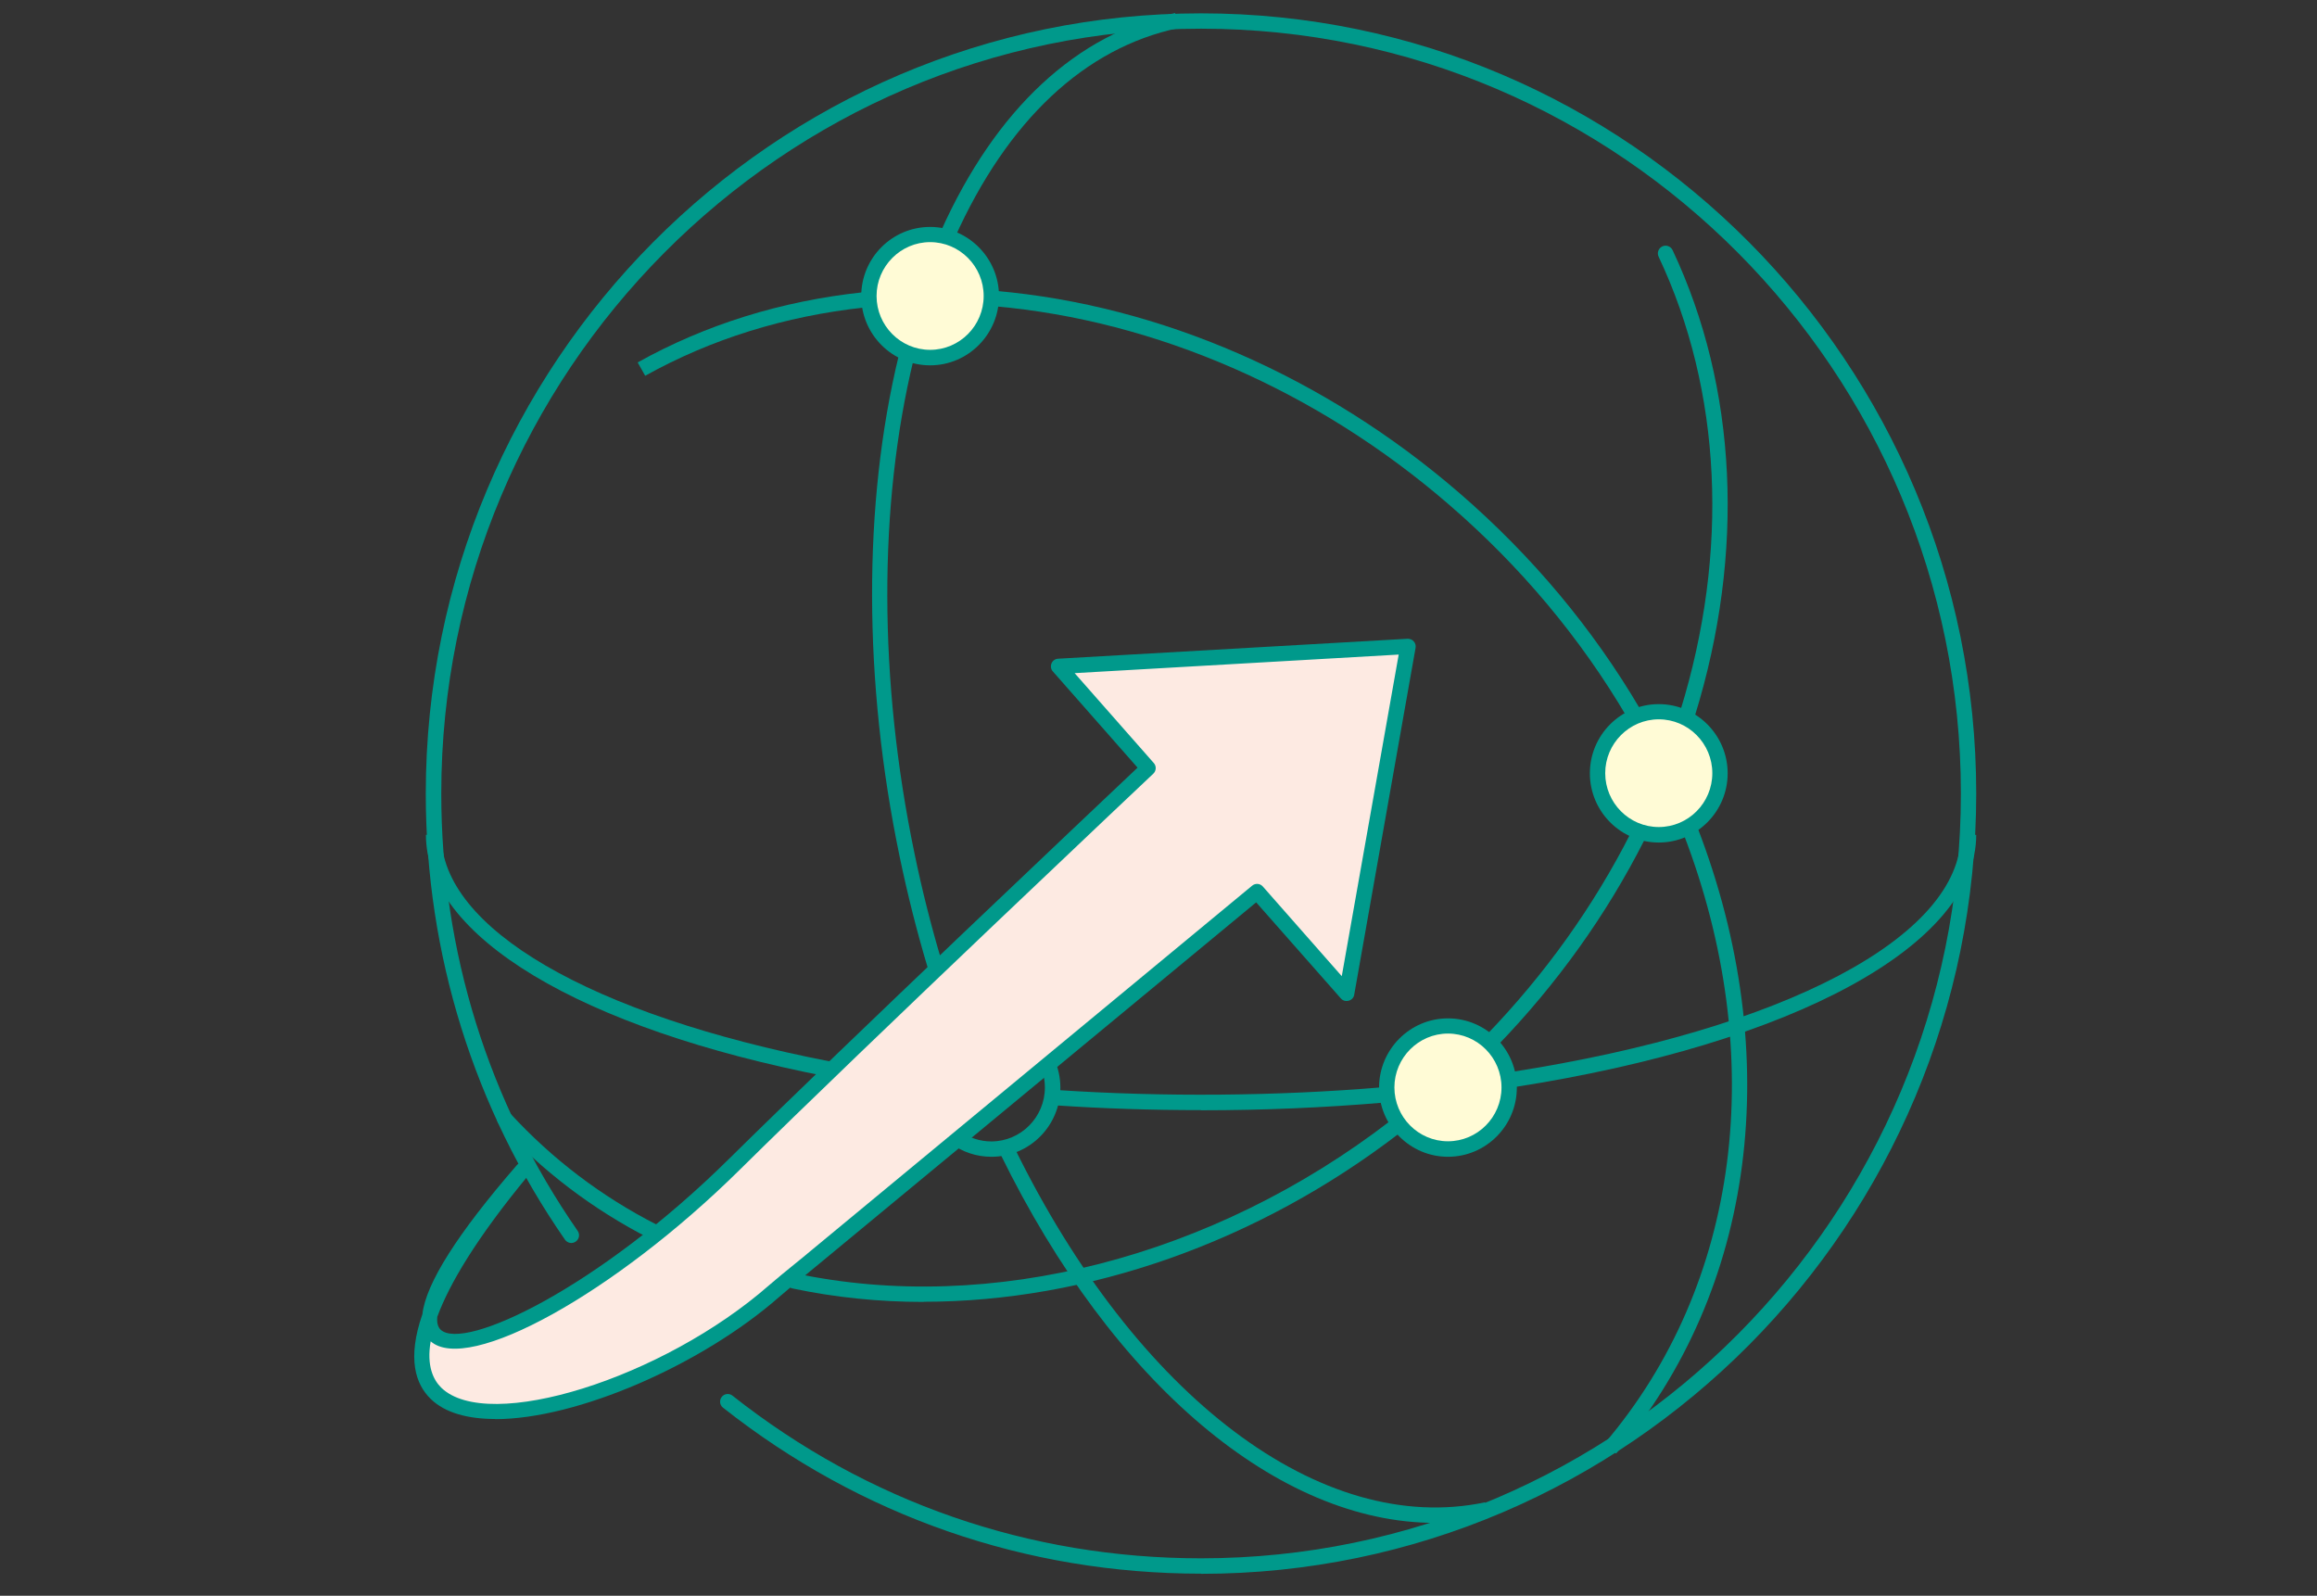 <?xml version="1.0" encoding="UTF-8"?>
<svg id="_レイヤー_2" data-name="レイヤー 2" xmlns="http://www.w3.org/2000/svg" viewBox="0 0 151.01 104">
  <rect x="0" y="0" width="151.01" height="104" fill="#333333" stroke="none"/>
  <defs>
    <style>
      .cls-1 {
        fill: none;
      }

      .cls-2 {
        fill: #fffbd6;
      }

      .cls-3 {
        fill: #fdeae2;
      }

      .cls-4 {
        fill: #00998b;
      }
    </style>
  </defs>
  <g id="data">
    <g>
      <rect class="cls-1" width="151.01" height="104"/>
      <path class="cls-4" d="M78.28,102.56c-11.42,0-22.19-3.74-31.16-10.82-.22-.17-.25-.49-.08-.7,.17-.22,.49-.25,.7-.08,8.79,6.94,19.34,10.6,30.54,10.6,27.3,0,49.52-22.36,49.52-49.85S105.58,1.87,78.28,1.87,28.76,24.23,28.76,51.72c0,10.26,3.07,20.12,8.89,28.5,.16,.23,.1,.54-.13,.7-.23,.16-.54,.1-.7-.13-5.93-8.55-9.07-18.6-9.07-29.07C27.76,23.68,50.42,.87,78.28,.87s50.52,22.81,50.52,50.85-22.66,50.85-50.52,50.85Z"/>
      <path class="cls-4" d="M53.92,70.16c-16.14-3.13-26.16-9.16-26.16-15.75h1c0,6.08,9.71,11.73,25.35,14.77l-.19,.98Z"/>
      <path class="cls-4" d="M78.28,72.35c-3.19,0-6.37-.1-9.47-.31l.07-1c6.97,.46,14.34,.4,21.22-.18l.08,1c-3.87,.33-7.88,.5-11.9,.5Z"/>
      <path class="cls-4" d="M98.67,70.85l-.15-.99c17.79-2.76,29.28-8.82,29.28-15.45h1c0,7.15-11.82,13.6-30.12,16.44Z"/>
      <path class="cls-4" d="M62.23,15.48l-.91-.41c3.57-7.95,8.85-12.87,15.27-14.22l.21,.98c-6.1,1.29-11.13,6.01-14.57,13.66Z"/>
      <path class="cls-4" d="M60.5,63.17l-.08-.25c-.69-2.31-1.29-4.71-1.79-7.11-2.37-11.4-2.39-22.98-.06-32.61l.97,.24c-2.3,9.49-2.28,20.92,.06,32.17,.49,2.38,1.09,4.75,1.77,7.03l.08,.25-.96,.28Z"/>
      <path class="cls-4" d="M93.53,99.25c-10.18,0-20.98-9.02-28.32-24.02l.9-.44c7.98,16.29,20.03,25.36,30.68,23.12l.21,.98c-1.14,.24-2.3,.36-3.46,.36Z"/>
      <path class="cls-4" d="M42.58,80.77c-.08,0-.15-.02-.23-.05-3.72-1.9-7.02-4.41-9.83-7.47-.19-.2-.17-.52,.03-.71,.2-.19,.52-.17,.71,.03,2.73,2.97,5.94,5.41,9.55,7.25,.25,.13,.34,.43,.22,.67-.09,.17-.26,.27-.45,.27Z"/>
      <path class="cls-4" d="M60.2,84.85c-2.91,0-5.77-.29-8.56-.88-.27-.06-.44-.32-.39-.59,.06-.27,.32-.44,.59-.39,12.71,2.69,27.21-1.03,38.8-9.96,.22-.17,.53-.13,.7,.09,.17,.22,.13,.53-.09,.7-9.28,7.15-20.41,11.02-31.06,11.02Z"/>
      <path class="cls-4" d="M97.25,68.29c-.12,0-.25-.05-.35-.14-.2-.19-.2-.51-.01-.71,3.81-3.95,6.97-8.37,9.39-13.14,.12-.25,.43-.35,.67-.22,.25,.12,.34,.43,.22,.67-2.46,4.86-5.68,9.36-9.56,13.38-.1,.1-.23,.15-.36,.15Z"/>
      <path class="cls-4" d="M109.99,46.99s-.1,0-.15-.02c-.26-.08-.41-.36-.33-.63,3.21-10.37,2.71-20.88-1.41-29.61-.12-.25-.01-.55,.24-.67,.25-.12,.55-.01,.67,.24,4.22,8.95,4.74,19.72,1.46,30.33-.07,.21-.26,.35-.48,.35Z"/>
      <path class="cls-4" d="M105.33,94.73l-.76-.65c8.83-10.35,10.75-25.21,5.14-39.77l.93-.36c5.74,14.9,3.76,30.14-5.31,40.78Z"/>
      <path class="cls-4" d="M106.04,46.74c-3.04-5.17-6.94-9.83-11.61-13.86-8.58-7.42-19.1-12-29.61-12.92l.09-1c10.72,.93,21.44,5.6,30.18,13.15,4.75,4.1,8.72,8.85,11.81,14.11l-.86,.51Z"/>
      <path class="cls-4" d="M42.05,24.49l-.49-.87c4.41-2.46,9.34-4,14.67-4.57l.11,.99c-5.19,.56-10,2.06-14.29,4.45Z"/>
      <g>
        <ellipse class="cls-2" cx="108.11" cy="50.4" rx="3.99" ry="4.01"/>
        <path class="cls-4" d="M108.11,54.91c-2.47,0-4.49-2.02-4.49-4.51s2.01-4.51,4.49-4.51,4.49,2.03,4.49,4.51-2.01,4.51-4.49,4.51Zm0-8.03c-1.92,0-3.49,1.58-3.49,3.51s1.56,3.51,3.49,3.51,3.49-1.58,3.49-3.51-1.56-3.51-3.49-3.51Z"/>
      </g>
      <g>
        <ellipse class="cls-2" cx="60.62" cy="19.29" rx="3.99" ry="4.01"/>
        <path class="cls-4" d="M60.62,23.81c-2.47,0-4.49-2.02-4.49-4.51s2.01-4.51,4.49-4.51,4.49,2.03,4.49,4.51-2.01,4.51-4.49,4.51Zm0-8.03c-1.92,0-3.49,1.58-3.49,3.51s1.56,3.51,3.49,3.51,3.49-1.58,3.49-3.51-1.56-3.51-3.49-3.51Z"/>
      </g>
      <path class="cls-4" d="M64.61,75.39c-.97,0-1.89-.31-2.67-.89l.6-.8c.6,.45,1.32,.69,2.07,.69,1.92,0,3.49-1.58,3.49-3.51,0-.52-.11-1.03-.33-1.5l.91-.42c.28,.6,.43,1.25,.43,1.92,0,2.49-2.01,4.51-4.49,4.51Z"/>
      <g>
        <ellipse class="cls-2" cx="94.37" cy="70.88" rx="3.99" ry="4.01"/>
        <path class="cls-4" d="M94.37,75.39c-2.47,0-4.49-2.03-4.49-4.51s2.01-4.51,4.49-4.51,4.49,2.02,4.49,4.51-2.01,4.51-4.49,4.51Zm0-8.03c-1.92,0-3.49,1.58-3.49,3.51s1.56,3.51,3.49,3.51,3.49-1.58,3.49-3.51-1.56-3.51-3.49-3.51Z"/>
      </g>
      <g>
        <path class="cls-3" d="M87.78,64.74l4-22.61-22.78,1.3,5.84,6.63s-18.38,17.34-26.98,25.83c-12.98,12.82-28.71,17.56-13.79,.36-18.03,21.82,5.51,17.42,16.4,7.88,.75-.66,1.68-1.39,2.69-2.23,9.67-8,28.77-23.8,28.77-23.8l5.84,6.63Z"/>
        <path class="cls-4" d="M32.29,92.48c-1.8,0-3.29-.4-4.22-1.31-.98-.95-1.55-2.61-.54-5.52,.23-2.01,2.29-5.26,6.16-9.72,.18-.21,.49-.23,.7-.05,.21,.18,.24,.49,.06,.7-3.43,4.15-5.17,7.12-5.95,9.24-.04,.4,.05,.68,.22,.84,1.52,1.42,10.27-2.71,18.78-11.12,7.85-7.75,24.05-23.06,26.64-25.51l-5.52-6.27c-.13-.14-.16-.35-.09-.52,.07-.18,.24-.3,.43-.31l22.78-1.3c.15,0,.3,.05,.4,.17,.1,.11,.15,.27,.12,.42l-4,22.61c-.03,.19-.17,.34-.36,.39-.19,.05-.38,0-.51-.15l-5.52-6.26-28.4,23.49c-.35,.29-.69,.57-1.02,.84-.61,.5-1.17,.95-1.66,1.38-5.07,4.45-13.19,7.97-18.51,7.97Zm-4.22-5.07c-.28,1.62,.18,2.53,.69,3.03,3.05,2.96,14.44-.6,21.38-6.69,.5-.43,1.07-.9,1.69-1.4,.33-.27,.67-.54,1.01-.83l28.77-23.8c.21-.17,.51-.15,.69,.05l5.15,5.85,3.71-20.96-21.12,1.21,5.16,5.86c.18,.2,.16,.51-.03,.69-.18,.17-18.47,17.43-26.97,25.83-8.13,8.03-17.7,13.33-20.14,11.16Z"/>
      </g>
    </g>
  </g>
</svg>